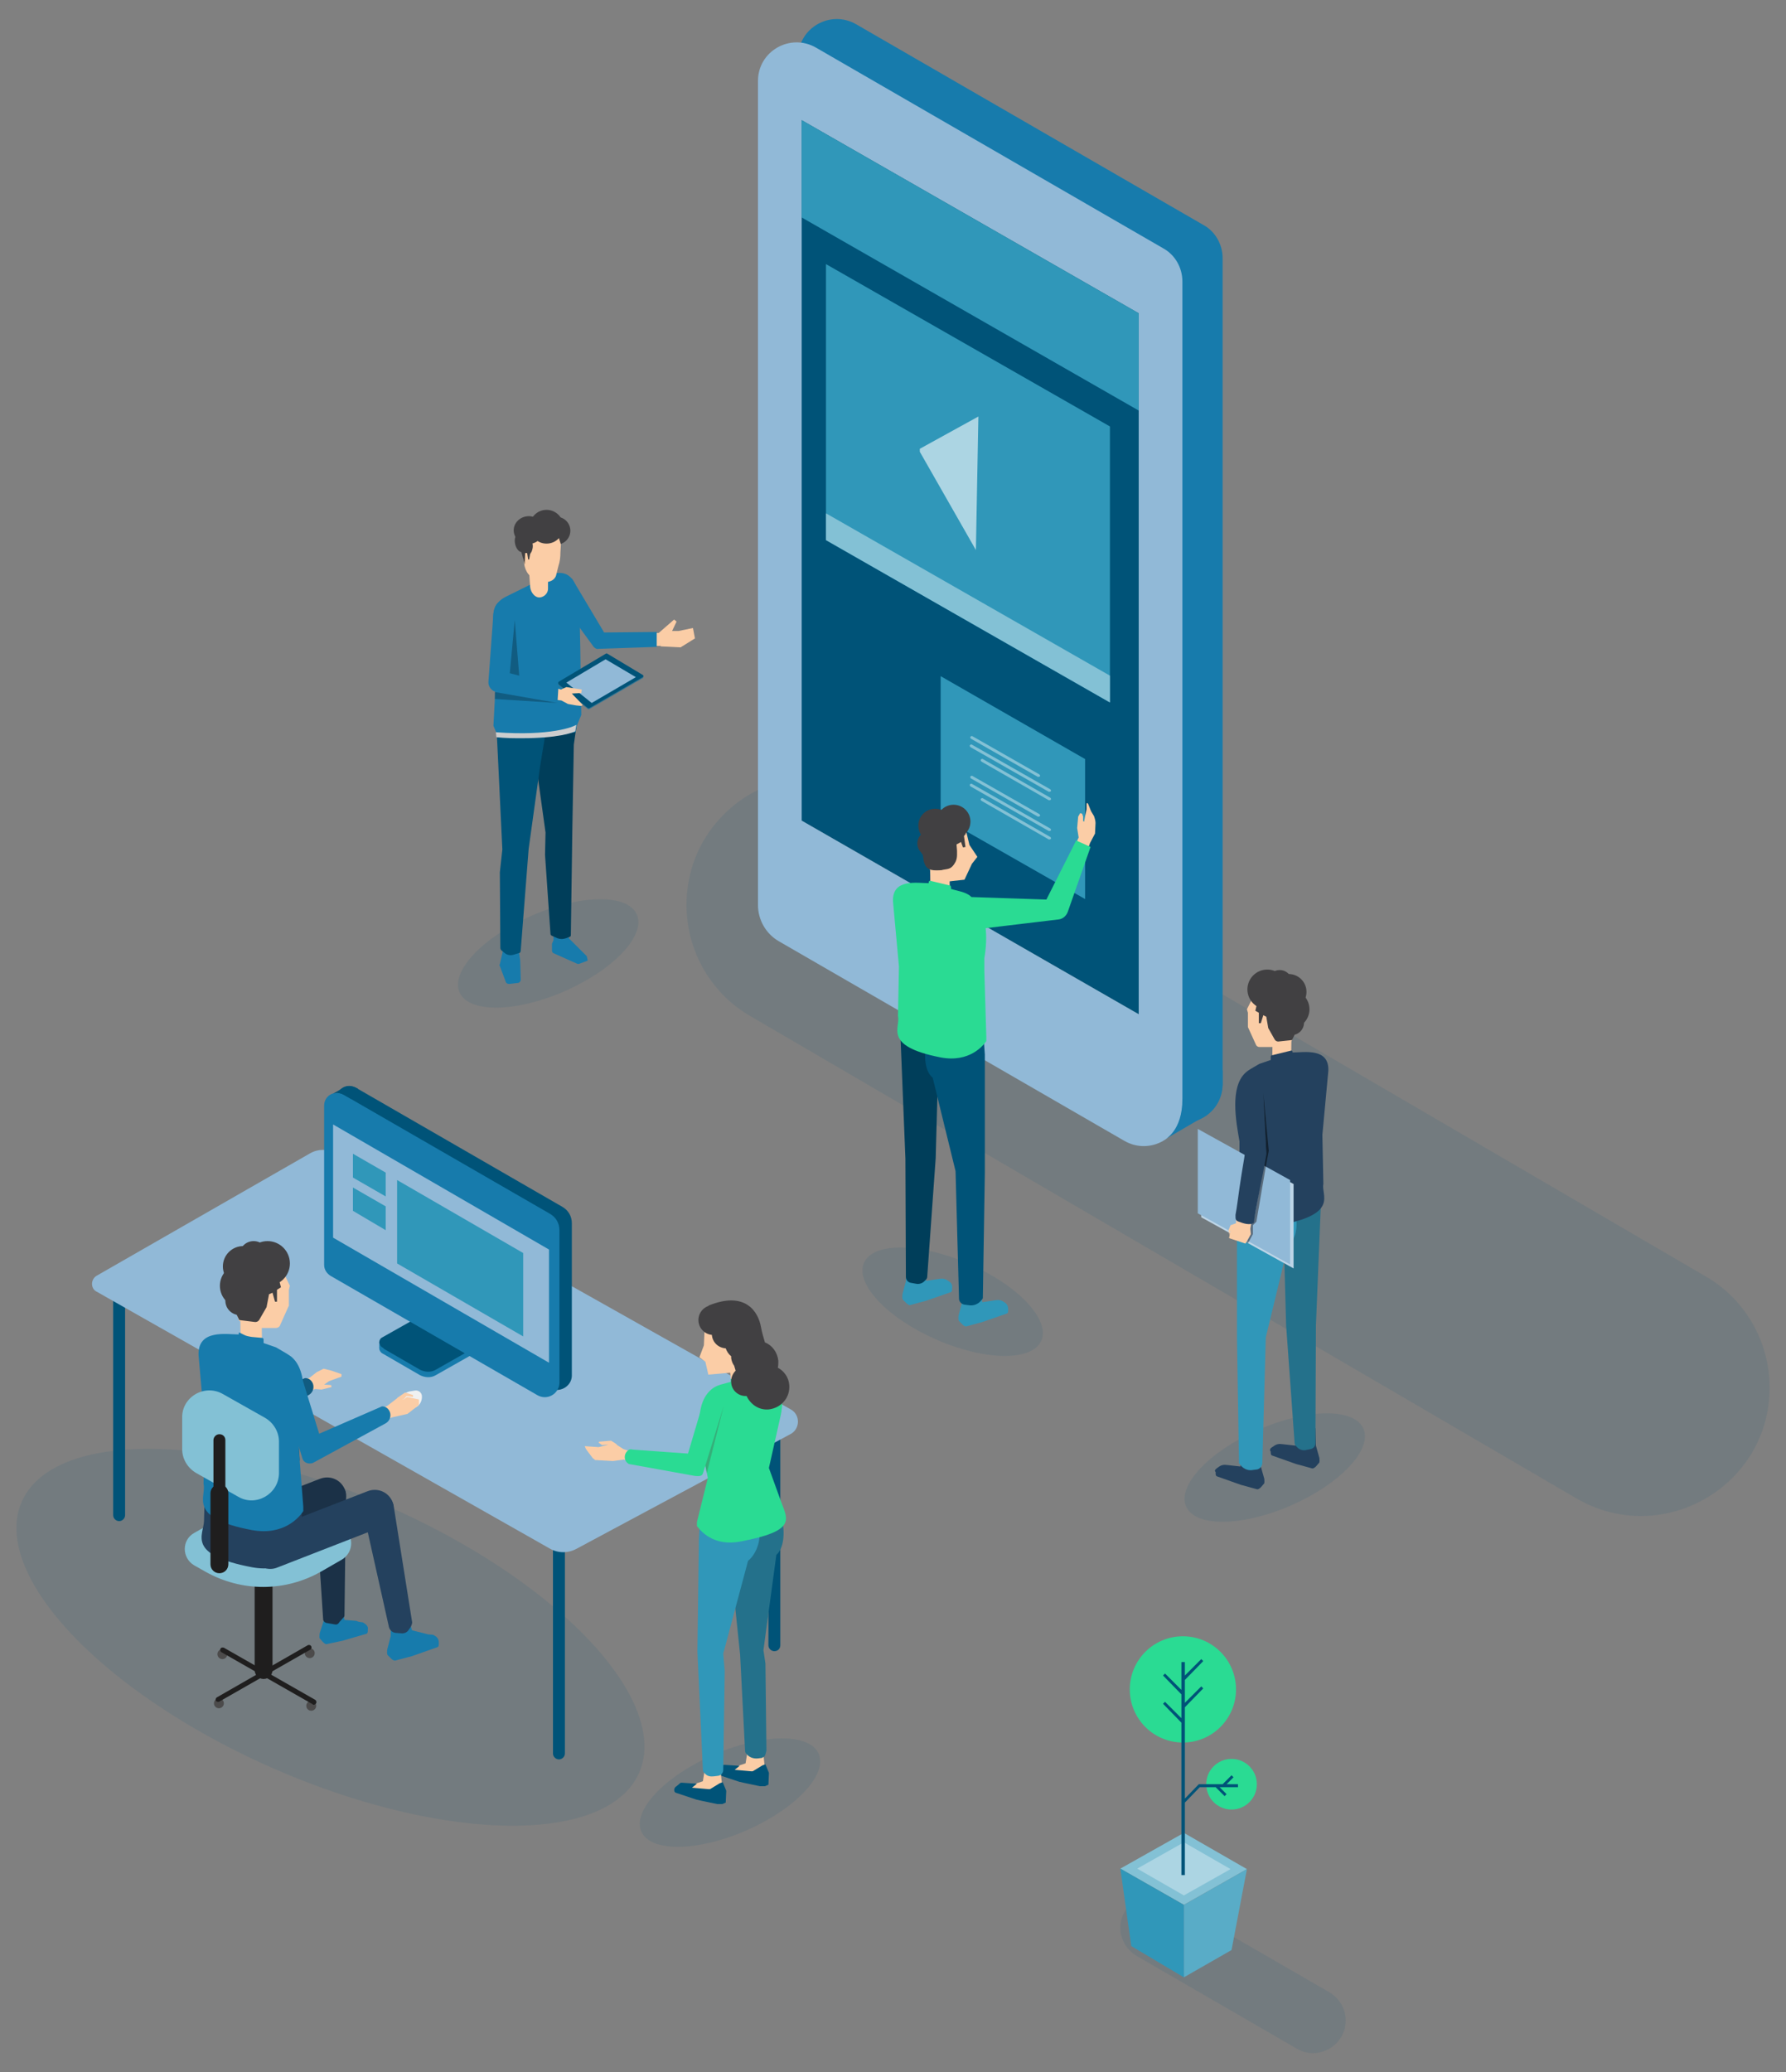 <?xml version="1.0" encoding="UTF-8"?> <!-- Generator: Adobe Illustrator 19.0.0, SVG Export Plug-In . SVG Version: 6.00 Build 0) --> <svg xmlns="http://www.w3.org/2000/svg" xmlns:xlink="http://www.w3.org/1999/xlink" version="1.1" id="h-serv-desarrollo-web" x="0px" y="0px" viewBox="0 0 359.8 417.4" style="enable-background:new 0 0 359.8 417.4;" xml:space="preserve"><rect x="0" y="0" width="359.8" height="417.4" fill="#808080" stroke="none"/> <style type="text/css"> .st0{opacity:0.1;fill:#005378;} .st1{fill:#177BAC;} .st2{fill:#91B9D7;} .st3{fill:#D4D5DD;} .st4{fill:#005378;} .st5{fill:#3097B9;} .st6{fill:#83C1D5;} .st7{fill:#115C81;} .st8{fill:#ACD5E3;} .st9{fill:#FBCDA6;} .st10{fill:#414042;} .st11{fill:#003E5A;} .st12{fill:#CCCDCE;} .st13{fill:#337593;} .st14{fill:#55758E;} .st15{fill:#2ADB93;} .st16{fill:#24415E;} .st17{fill:#24718B;} .st18{fill:#BDD5E7;} .st19{fill:#12212F;} .st20{opacity:0.5;fill:#231F20;} .st21{fill:#4C4B4B;} .st22{fill:#1B3147;} .st23{fill:#1F1E1E;} .st24{fill:#091018;} .st25{fill:#35AF7A;} .st26{fill:#F0F1F1;} .st27{fill:#59ACC7;} </style> <g> <path class="st0" d="M177.1,159.9l166.5,97.2c8,4.6,12.9,13.2,12.9,22.4v0c0,19.9-21.6,32.3-38.8,22.4l-166.5-97.2 c-8-4.6-12.9-13.2-12.9-22.4v0C138.3,162.4,159.9,149.9,177.1,159.9z"></path> <path class="st1" d="M164.7,184.7l69.9,40.4c5.2,3,11.7-0.7,11.7-6.7V52c0-2.8-1.5-5.4-3.9-6.7L172.5,4.9c-5.2-3-11.7,0.7-11.7,6.7 V178C160.8,180.8,162.3,183.3,164.7,184.7z"></path> <path class="st2" d="M156.9,189.6l69.6,40.2c5.2,3,11.7-0.7,11.7-6.7V56.7c0-2.8-1.5-5.4-3.9-6.7L164.4,9.6 c-5.2-3-11.7,0.7-11.7,6.7v166C152.7,185.3,154.3,188.1,156.9,189.6z"></path> <polygon class="st3" points="161.5,165.3 229.4,204.3 229.4,63.1 161.5,24.2 "></polygon> <polygon class="st4" points="161.5,165.3 229.4,204.3 229.4,63.1 161.5,24.2 "></polygon> <polygon class="st5" points="166.4,53.2 223.6,85.9 223.6,141.5 166.4,108.8 "></polygon> <polygon class="st6" points="166.4,108.8 166.4,103.4 223.6,136.1 223.6,141.5 "></polygon> <path class="st1" d="M243.1,224.6l-8.4,4.9c0,0,3.5-1.7,3.5-8.1l8.1-5.8v2.4C246.3,218,246.6,221.6,243.1,224.6z"></path> <polygon class="st5" points="161.5,24.2 229.4,63.1 229.4,82.7 161.5,43.8 "></polygon> <polygon class="st5" points="189.5,136.2 218.6,152.9 218.6,181.1 189.5,164.5 "></polygon> <polygon class="st7" points="56.4,278.9 60.4,294.4 60.2,291.4 "></polygon> <polygon class="st8" points="196.6,110.8 197.1,83.9 185.3,90.4 185.3,90.7 185.3,91 "></polygon> <g> <path class="st6" d="M209.2,156.5c0.1,0,0.2-0.1,0.3-0.1c0.1-0.1,0-0.3-0.1-0.4l-13.5-7.7c-0.1-0.1-0.3,0-0.4,0.1 c-0.1,0.1,0,0.3,0.1,0.4l13.5,7.7C209.1,156.5,209.1,156.5,209.2,156.5z"></path> <path class="st6" d="M211.4,159.5c0.1,0,0.2-0.1,0.3-0.1c0.1-0.1,0-0.3-0.1-0.4l-15.8-9c-0.1-0.1-0.3,0-0.4,0.1 c-0.1,0.1,0,0.3,0.1,0.4l15.8,9C211.3,159.5,211.4,159.5,211.4,159.5z"></path> <path class="st6" d="M211.4,161.2c0.1,0,0.2-0.1,0.3-0.1c0.1-0.1,0-0.3-0.1-0.4l-13.6-7.8c-0.1-0.1-0.3,0-0.4,0.1 c-0.1,0.1,0,0.3,0.1,0.4l13.6,7.8C211.3,161.2,211.4,161.2,211.4,161.2z"></path> </g> <g> <path class="st6" d="M209.2,164.5c0.1,0,0.2-0.1,0.3-0.1c0.1-0.1,0-0.3-0.1-0.4l-13.5-7.7c-0.1-0.1-0.3,0-0.4,0.1 c-0.1,0.1,0,0.3,0.1,0.4l13.5,7.7C209.1,164.5,209.1,164.5,209.2,164.5z"></path> <path class="st6" d="M211.4,167.4c0.1,0,0.2-0.1,0.3-0.1c0.1-0.1,0-0.3-0.1-0.4l-15.8-9c-0.1-0.1-0.3,0-0.4,0.1 c-0.1,0.1,0,0.3,0.1,0.4l15.8,9C211.3,167.4,211.4,167.4,211.4,167.4z"></path> <path class="st6" d="M211.4,169.1c0.1,0,0.2-0.1,0.3-0.1c0.1-0.1,0-0.3-0.1-0.4l-13.6-7.8c-0.1-0.1-0.3,0-0.4,0.1 c-0.1,0.1,0,0.3,0.1,0.4l13.6,7.8C211.3,169.1,211.4,169.1,211.4,169.1z"></path> </g> <ellipse transform="matrix(-0.916 0.402 -0.402 -0.916 610.999 463.203)" class="st0" cx="256.9" cy="295.7" rx="19.5" ry="8.3"></ellipse> <ellipse transform="matrix(0.916 0.402 -0.402 0.916 121.504 -55.014)" class="st0" cx="191.9" cy="262.1" rx="19.5" ry="8.3"></ellipse> <ellipse transform="matrix(-0.916 0.402 -0.402 -0.916 427.098 632.775)" class="st0" cx="147.2" cy="361.2" rx="19.5" ry="8.3"></ellipse> <ellipse transform="matrix(-0.916 0.402 -0.402 -0.916 288.877 323.595)" class="st0" cx="110.5" cy="192.1" rx="19.5" ry="8.3"></ellipse> <ellipse transform="matrix(0.916 0.402 -0.402 0.916 138.101 1.023)" class="st0" cx="66.6" cy="329.7" rx="67.9" ry="28.8"></ellipse> <g> <path class="st1" d="M114.5,186.5l0.1,2.5l3.6,3.6l0.2,0.9l-1.6,0.6c-0.2,0.1-0.4,0.1-0.6,0l-4.7-2.1c-0.2-0.1-0.3-0.3-0.3-0.5 l0-1.4l0.3-0.7l0-2.7L114.5,186.5z"></path> <path class="st1" d="M104.8,193.5l0.1,3.8c0,0.4-0.3,0.7-0.6,0.7l-1.7,0.2c-0.3,0-0.6-0.1-0.7-0.4l-1.2-3.2 c-0.1-0.1-0.1-0.3,0-0.4l0.6-2.6l0.1-1.6l2.9,0.3l0.3,1.8L104.8,193.5z"></path> <rect x="130" y="127.5" class="st9" width="3.1" height="2.6"></rect> <polygon class="st9" points="133.1,130.2 137.1,130.4 140,128.6 139.6,126.5 136.7,127.1 135.4,127.1 136.3,125.2 135.8,124.8 132.7,127.5 "></polygon> <path class="st1" d="M120.6,130.7l11.7-0.4v-3l-10.6,0.1l-6.5-10.9l-2.6,4.2l7,9.6C119.9,130.6,120.2,130.8,120.6,130.7z"></path> <circle class="st10" cx="112.1" cy="106.9" r="2.8"></circle> <path class="st11" d="M109.9,167.7l-2.7-19.5l8.9-1.7l-0.5,3.5l-0.3,17.1l-0.3,21.3c0,0.1-0.1,0.3-0.2,0.3l-0.8,0.3 c-0.6,0.2-1.3,0.2-1.9-0.1l-0.9-0.4c-0.2-0.1-0.3-0.2-0.3-0.4l-1.1-15.9L109.9,167.7z"></path> <path class="st4" d="M101.2,171.1l-1.1-23l9.7,0.2l-1,6.1l-2.3,16.6l-1.6,20.5c0,0.3-0.2,0.5-0.4,0.5l-1,0.3 c-0.6,0.2-1.3,0.1-1.8-0.3l-0.6-0.5c-0.2-0.1-0.3-0.4-0.3-0.6l-0.1-15.2L101.2,171.1z"></path> <path class="st1" d="M100,135.1l-0.6-10.2c-0.2-2.4,0.7-3.7,2.3-4.6l9.3-4.6c4.1-1.3,5.2,1.9,5.7,5.2l0.2,9.6l0.2,13.5l-0.9,2.2 l-0.3,1.3l-0.8,0.1c-3,0.8-5.1,0.8-7.9,0.8l-7.2-0.8l-0.6-1.4L100,135.1z"></path> <path class="st12" d="M100,148.5l-0.1-1c11.1,0.8,15.6-1.1,16.2-1.5l-0.2,1.3c-0.6,0.3-3.4,1.4-10.8,1.4 C103.6,148.7,101.9,148.7,100,148.5z"></path> <path class="st9" d="M110.4,115.3v3.3c0,0.8-0.6,1.5-1.4,1.7l0,0c-1.1,0.3-2.1-0.9-2.2-2.1l-0.3-4.4h4L110.4,115.3z"></path> <path class="st9" d="M105.7,114.1l-0.9-5.1l7.3-2.2l0.9,2.9l-0.1,1.6c0,0.9-0.1,1.8-0.4,2.7l-0.5,2c-0.2,0.5-0.6,0.9-1.2,1.1 l-0.7,0.2c-0.6,0.2-1.3,0.1-1.8-0.3l-1.5-1C106.3,115.6,105.9,114.9,105.7,114.1z"></path> <circle class="st10" cx="110.1" cy="106.1" r="3.4"></circle> <ellipse transform="matrix(-0.992 0.124 -0.124 -0.992 225.375 199.518)" class="st10" cx="106.5" cy="106.8" rx="3" ry="2.8"></ellipse> <path class="st10" d="M107.2,109.1l0.1,0.5c0.1,0.5,0,1-0.2,1.5l-0.3,0.5l-0.2,1.1h-0.2l-0.2-1.3h-0.4l-0.1,2.3l-1.1-4.1 L107.2,109.1z"></path> <ellipse transform="matrix(-0.978 0.209 -0.209 -0.978 230.285 194.311)" class="st10" cx="104.9" cy="109.3" rx="1.1" ry="1.9"></ellipse> <path class="st13" d="M129.4,136.1l-7-4.2c-0.1-0.1-0.3-0.1-0.4,0l-9.4,5.6c-0.2,0.1-0.2,0.5,0,0.6l5.8,4.7c0.1,0.1,0.3,0.1,0.4,0 l10.5-6.1C129.7,136.6,129.7,136.2,129.4,136.1z"></path> <path class="st4" d="M129.4,135.9l-7-4.2c-0.1-0.1-0.3-0.1-0.4,0l-9.4,5.6c-0.2,0.1-0.2,0.5,0,0.6l5.8,4.7c0.1,0.1,0.3,0.1,0.4,0 l10.5-6.1C129.7,136.4,129.7,136,129.4,135.9z"></path> <polygon class="st2" points="128.1,136.4 122,132.8 114.1,137.5 119.2,141.6 "></polygon> <polygon class="st9" points="113,138.9 114.1,138.4 117.2,138.9 117.1,139.6 115.2,139.7 117.4,142 117.1,142.2 116.1,142.1 114.4,141.8 113.1,141.1 109.8,140.7 110.6,138.2 "></polygon> <path class="st1" d="M112.3,141.6l0.2-3.2l-9.8-2.9l1.1-10.8c0-0.3,0-0.9,0-1.5c0-0.9-0.6-1.7-1.4-2.1l0,0 c-0.4-0.2-0.8-0.2-1.2-0.1c-1.1,0.3-1.6,1.1-1.8,2.6l-1,13.7c-0.1,1,0.7,2,1.7,2.1L112.3,141.6z"></path> <polygon class="st7" points="103.7,124.9 104.6,136.1 102.7,135.6 "></polygon> <polygon class="st7" points="112.3,141.6 99.7,140.8 99.7,139.4 "></polygon> </g> <g> <path class="st5" d="M202.6,262.5l-0.3-0.2c-0.5-0.4-1.1-0.5-1.7-0.4l-2.7,0.4l-0.8-4.2l-3.2,0.7l-0.1,3.6l-0.7,2.6 c0,0.2-0.1,0.9,0.1,1.1l0.7,0.7c0.2,0.2,0.5,0.4,0.7,0.4l3.3-0.9l4.9-1.7c0.3-0.1,0.3-0.4,0.3-0.7l0-0.2 C203.1,263.1,202.9,262.8,202.6,262.5z"></path> <path class="st5" d="M191.3,258.2l-0.3-0.2c-0.5-0.4-1.1-0.5-1.7-0.4l-2.7,0.4l-0.8-4.2l-3.2,0.7l-0.1,3.6l-0.7,2.6 c0,0.2-0.1,0.9,0.1,1.1l0.7,0.7c0.2,0.2,0.5,0.4,0.7,0.4l3.3-0.9l4.9-1.7c0.3-0.1,0.3-0.4,0.3-0.7v-0.1 C191.9,258.9,191.7,258.5,191.3,258.2z"></path> <rect x="187.4" y="175.4" transform="matrix(-1 1.226091e-02 -1.226091e-02 -1 380.916 354.782)" class="st9" width="3.9" height="6.3"></rect> <line class="st14" x1="198.7" y1="210.7" x2="198.4" y2="235.2"></line> <path class="st11" d="M182.4,233.4l-1.1-27.3l8.6,2.3l-0.9,9.1l-0.1,1.2l-0.4,14.6l-1.7,23.8c0,0.3-0.1,0.5-0.3,0.7l-0.3,0.3 c-0.4,0.4-1,0.6-1.6,0.5l-1.1-0.2c-0.6-0.1-1-0.6-1-1.2L182.4,233.4z"></path> <g> <polygon class="st9" points="187.9,177.9 194.3,177.2 195.8,174 196.9,172.6 195.3,170.2 194.1,165.2 185.5,166.3 "></polygon> <circle class="st10" cx="192.1" cy="165.5" r="3.4"></circle> <circle class="st10" cx="188.4" cy="166.3" r="3.4"></circle> <circle class="st10" cx="187.3" cy="169.9" r="2.5"></circle> <path class="st10" d="M194.2,168.4l0.3,2.2l-0.5,0.1l-0.4-1.1l-0.9,0.5l0.1,1.3l0,0.8c0,0.5-0.1,1-0.3,1.4 c-0.8,1.5-1.4,1.4-2.5,1.6l0,0c-0.9,0.2-1.1-0.2-1.1-1.1l-0.8-2.9l2-3.1l2.2-1l2.3,0.8L194.2,168.4z"></path> <path class="st10" d="M186.7,168.6l3,2.2l0.3,3c0.3,0.9,0.3,1.4-0.6,1.5c-2,0.1-2.8-0.1-3.3-1.8l-0.2-1.3l-0.3-0.4l-0.2-3.2 L186.7,168.6z"></path> </g> <path class="st4" d="M186.7,209.8l1-2.6l10.3-0.4l0.4,5.6v23.8l-0.4,25.2c0,0.2-0.1,0.3-0.2,0.4l-0.1,0.1c-0.6,0.8-1.6,1.2-2.6,1 l-0.8-0.1c-0.6-0.1-1.1-0.6-1.1-1.2l-0.7-25.7l-4.6-18.8C186.4,215.9,186,212.9,186.7,209.8z"></path> <polygon class="st15" points="187.1,178.8 191.6,179.7 191.6,178.7 191.5,178.4 187.3,177.4 187.1,177.6 "></polygon> <path class="st15" d="M189.5,213c-11.8-2.3-8-6.1-8.6-8.3l0.2-10l-1.2-13.1c-0.2-4.7,4.9-3.7,7.2-3.7l6.5,1.7c0.7,0.2,1.5,0.5,2,1 c3.4,2.9,3.4,8.4,2.7,12.4l0,2.6l0.4,13.3c0,0.3,0,0.6,0,0.8C198.1,210.6,195.3,214.1,189.5,213z"></path> <path class="st9" d="M217.3,168.7l-0.3-1.9l0.2-2.3l0.4-0.7l0.4,0.1l0.2,0.6l0,0.9l0.2,0.1l0.2-1.1l0.3-1.4c0-0.3,0-0.8,0-1.1 c0-0.2,0.3-0.1,0.3,0l0.6,1.5l0.6,1c0.2,0.6,0.3,1,0.3,1.4l-0.1,2.1l-1,1.9l-0.8,2.2l-2.6-0.9L217.3,168.7z"></path> <path class="st15" d="M215.1,183.7l4.6-13.1l-2.9-1.3l-6,11.9l-14.9-0.5c-2,0.1-3.5,1.8-3.1,3.8l0,0c0.3,1.8,2,3,3.8,2.7l16.7-2 C214.1,185.1,214.8,184.5,215.1,183.7z"></path> </g> <g> <path class="st9" d="M252.5,200.7l-1.3,2.6l0.2,0.7l0,2.7c0,0.1,0,0.3,0.1,0.4l1.5,3.3c0.1,0.3,0.4,0.5,0.7,0.5h2.7l3.8-1.2 l2.2-5.8c0.6-1.6,0-3.4-1.4-4.4l-1.1-0.8c-1.1-0.8-2.7-0.9-3.9-0.1L252.5,200.7z"></path> <path class="st16" d="M245.2,295.7l0.3-0.2c0.5-0.4,1.1-0.5,1.7-0.4l2.7,0.3l0.8-4.2l3.2,0.7l0.1,3.5l0.7,2.5c0,0.2,0.1,0.9-0.1,1 l-0.6,0.7c-0.2,0.2-0.5,0.4-0.7,0.4l-3.3-0.9l-4.8-1.7c-0.3-0.1-0.3-0.4-0.3-0.7l0-0.2C244.6,296.3,244.8,296,245.2,295.7z"></path> <path class="st16" d="M256.3,291.5l0.3-0.2c0.5-0.4,1.1-0.5,1.7-0.4l2.7,0.3l0.8-4.2l3.2,0.7l0.1,3.5l0.7,2.5c0,0.2,0.1,0.9-0.1,1 l-0.6,0.7c-0.2,0.2-0.5,0.4-0.7,0.4l-3.3-0.9l-4.8-1.7c-0.3-0.1-0.3-0.4-0.3-0.7v-0.1C255.7,292.1,255.9,291.7,256.3,291.5z"></path> <rect x="256.3" y="209.6" transform="matrix(1 1.224547e-02 -1.224547e-02 1 2.624 -3.146)" class="st9" width="3.8" height="6.2"></rect> <line class="st14" x1="249" y1="244.5" x2="249.3" y2="268.7"></line> <path class="st17" d="M265.1,267l1.1-27l-8.5,2.3l0.9,9l0.1,1.2l0.4,14.5l1.7,23.6c0,0.3,0.1,0.5,0.3,0.7l0.3,0.3 c0.4,0.4,1,0.6,1.6,0.5l1-0.2c0.6-0.1,1-0.6,1-1.2L265.1,267z"></path> <g> <circle class="st10" cx="255.3" cy="199.3" r="4"></circle> <circle class="st10" cx="259.6" cy="199.8" r="3.6"></circle> <circle class="st10" cx="260.2" cy="206" r="2.5"></circle> <circle class="st10" cx="257.8" cy="197.9" r="2.5"></circle> <circle class="st10" cx="259.9" cy="203.3" r="3.9"></circle> </g> <path class="st5" d="M260.8,243.6l-1-2.6l-10.2-0.4l-0.4,5.6v23.5l0.4,24.9c0,0.2,0.1,0.3,0.2,0.4l0.1,0.1c0.6,0.8,1.6,1.2,2.5,1 l0.8-0.1c0.6-0.1,1-0.6,1.1-1.2l0.7-25.4l4.5-18.6C261.2,249.6,261.6,246.7,260.8,243.6z"></path> <polygon class="st16" points="260.4,212.9 256,213.9 256,212.8 256.1,212.6 260.2,211.6 260.4,211.8 "></polygon> <path class="st16" d="M258.1,246.7c11.7-2.2,8-6,8.5-8.2l-0.2-9.9l1.2-12.9c0.2-4.7-4.9-3.7-7.2-3.7l-6.4,2.2 c-0.1,0-0.2,0.1-0.3,0.1c-1.9,1.1-2.1,1.2-2.7,1.7c-3.3,2.9-2,9.9-1.3,13.9l0,2.5l-0.8,10.2c0,0.3,0,0.6,0,0.8 C249.6,244.4,252.4,247.8,258.1,246.7z"></path> <polygon class="st18" points="260.6,255.5 242,245.2 242,228.2 260.6,238.5 "></polygon> <polygon class="st2" points="259.9,254.7 241.3,244.4 241.3,227.4 259.9,237.7 "></polygon> <polygon class="st9" points="249.1,244.8 249,246.4 247.9,246.8 247.5,247.8 247.7,248.8 247.8,248 247.9,247.9 247.6,249.4 250.9,250.5 252,248.6 251.9,247.5 252.2,245.4 "></polygon> <path class="st10" d="M252.9,203.6l0.7,0.4v2.1h0.4l0.5-1.6l0.6,0.3l0.4,2.3l1.3,2.3c0.1,0.2,0.4,0.4,0.7,0.4l2.8-0.3l1.6-3.4 l-2.2-3.7l-6.2-1.4L252.9,203.6z"></path> <polygon class="st19" points="255.6,231.8 254.5,220.2 255.1,232.3 254.6,234.7 255,235 "></polygon> <polygon class="st20" points="251.1,250.2 251.4,250.4 251.6,250.1 251.3,249.9 "></polygon> <polygon class="st20" points="252.4,246.8 253.1,246.1 255,235 254.6,234.7 252.5,246.2 252.1,246.4 251.9,247.5 252,248.6 251.3,249.9 251.6,250.1 252.4,248.6 "></polygon> <path class="st16" d="M255.1,232.6l0-0.2l-0.7-13.1c0-1.6-1.5-2.7-3-2.2c-1.1,0.3-1.8,1.3-1.7,2.4l1.1,12.8 c-0.1,0.9-0.6,3.5-1.1,7c-0.3,2-0.5,3.9-0.8,5.4c0,0.1,0,0.2,0,0.3c0,0.5,0,0.9,0.7,1.1c0.8,0.3,2.2,0.8,3,0.2 C252.9,243.3,254.3,237.5,255.1,232.6z"></path> </g> <g> <circle class="st21" cx="44.1" cy="343.1" r="1"></circle> <circle class="st21" cx="44.8" cy="333.2" r="1"></circle> <circle class="st21" cx="62.7" cy="343.6" r="1"></circle> <circle class="st21" cx="62.4" cy="333" r="1"></circle> <path class="st1" d="M73.7,327.2l-0.3-0.2c-0.4-0.4-0.8-0.1-1.6-0.5l-2.4-0.2l-0.8-3.8l-3.2,0.5l-0.2,3.5l-0.8,2.5 c0,0.2-0.1,0.9,0,1l0.6,0.7c0.2,0.2,0.4,0.4,0.7,0.5l3.3-0.7l4.8-1.4c0.3-0.1,0.3-0.4,0.3-0.7l0-0.2 C74.2,327.8,74,327.5,73.7,327.2z"></path> <path class="st22" d="M69.7,300.8c-0.3-1.7-1.9-2.9-3.7-2.6c-1.6,0.3-2.7,1.9-2.5,3.5l1.6,24.5c0,0.3,0.3,0.6,0.6,0.7l1.7,0.3 c0.4,0.1,0.7,0,1-0.5l0.9-1c0.1-0.1,0.1-0.3,0.1-0.5L69.7,300.8z"></path> <path class="st1" d="M87.9,329.7l-0.3-0.2c-0.5-0.4-0.9-0.1-1.8-0.4l-2.8-0.7l-0.9-3.3l-3.3,0.8l-0.1,3.7l-0.7,2.7 c0,0.2-0.1,0.9,0.1,1.1l0.7,0.7c0.2,0.2,0.5,0.4,0.8,0.4l3.4-0.9l5.1-1.8c0.3-0.1,0.3-0.4,0.3-0.8l0-0.2 C88.4,330.3,88.2,330,87.9,329.7z"></path> <path class="st16" d="M79.3,303.3c-0.3-1.7-1.9-2.9-3.7-2.6c-1.6,0.3-2.7,1.9-2.5,3.5l5.2,23.3c0.1,0.7,0.6,1.3,1.3,1.4l1.2,0.1 c0.6,0.1,1.3-0.2,1.6-0.8l0.3-0.4c0.2-0.4,0.4-0.8,0.3-1.2L79.3,303.3z"></path> <path class="st4" d="M156,332.6c-0.6,0-1.2-0.5-1.2-1.2v-44.4c0-0.7,0.5-1.2,1.2-1.2s1.2,0.5,1.2,1.2v44.4 C157.2,332.1,156.7,332.6,156,332.6z"></path> <path class="st4" d="M24,306.4c-0.6,0-1.2-0.5-1.2-1.2v-44.4c0-0.6,0.5-1.2,1.2-1.2c0.6,0,1.2,0.5,1.2,1.2v44.4 C25.2,305.8,24.7,306.4,24,306.4z"></path> <path class="st4" d="M112.6,354.4c-0.6,0-1.2-0.5-1.2-1.2v-44.4c0-0.6,0.5-1.2,1.2-1.2s1.2,0.5,1.2,1.2v44.4 C113.8,353.9,113.2,354.4,112.6,354.4z"></path> <path class="st23" d="M53.1,307.6c-1,0-1.8,0.8-1.8,1.8v27c0,1,0.8,1.8,1.8,1.8c1,0,1.8-0.8,1.8-1.8v-27 C54.9,308.4,54.1,307.6,53.1,307.6z"></path> <path class="st2" d="M19.6,256.9l42.9-24.6c1.6-0.9,3.5-0.9,5.1,0l91.7,51.6c2,1.1,1.9,4-0.1,5l-43.1,23.1 c-1.7,0.9-3.7,0.9-5.4-0.1l-91.2-51.7C18.2,259.6,18.2,257.6,19.6,256.9z"></path> <path class="st6" d="M52.1,301.4l-13,7.4c-2.5,1.4-2.5,5,0,6.5l2.3,1.3c7.3,4.1,16.1,4.1,23.4-0.1l4-2.3c2.6-1.5,2.6-5.2,0-6.7 l-11.2-6.3C55.9,300.4,53.8,300.4,52.1,301.4z"></path> <g> <path class="st9" d="M61.9,280.3c0.1,0,1.6-0.5,1.6-0.5l1.3,0.1l2-0.5l-0.1-0.4l-1.4-0.1l1-0.7l2.5-0.9l0-0.5l-2-0.7l-1.6-0.4 l-1.4,0.7l-1.4,1.1l-1.7,0.7L61.9,280.3z"></path> <path class="st7" d="M45.4,288l-4.7-15.3c-0.4-1.2,0.3-2.6,1.6-2.9l0,0c1.2-0.4,2.6,0.3,2.9,1.6l3.6,11.7l12.4-5.4 c0.3-0.2,0.7-0.1,1.1,0.1l0,0c1.2,0.8,1.1,2.5-0.1,3.2l-14.7,8C46.6,289.3,45.6,288.9,45.4,288z"></path> </g> <path class="st22" d="M69.4,299.9c0.9,2-0.1,4.4-2.2,5.2l-20.8,8.1c-2,0.9-4.3-0.1-5.1-2l0,0c-0.9-2,0.1-4.3,2-5.1l21.1-8.2 C66.4,297.1,68.6,298,69.4,299.9L69.4,299.9z"></path> <path class="st16" d="M50.8,307.3c-6.7-1.3-8.9-3-9.6-4.8l-0.1,3.9c-0.1,2.8-3.6,6.8,9.7,9.3c6.5,1.2,9.6-2.6,10.4-3.7 c0-0.3,0-0.6,0-0.9l-0.5-6.9C59.3,305.8,56.3,308.4,50.8,307.3z"></path> <path class="st9" d="M57,256.1l1.4,2.9l-0.2,0.8l0,3c0,0.2,0,0.3-0.1,0.4l-1.7,3.8c-0.1,0.3-0.5,0.5-0.8,0.5h-3.1l-4.3-1.4 l-2.5-6.6c-0.6-1.8,0-3.9,1.6-5l1.3-0.9c1.3-0.9,3-1,4.4-0.1L57,256.1z"></path> <rect x="48.4" y="266.1" transform="matrix(-1 1.224116e-02 -1.224116e-02 -1 104.467 538.702)" class="st9" width="4.3" height="7.1"></rect> <g> <circle class="st10" cx="53.9" cy="254.5" r="4.5"></circle> <circle class="st10" cx="49" cy="255.1" r="4.1"></circle> <circle class="st10" cx="48.3" cy="262" r="2.9"></circle> <circle class="st10" cx="51.1" cy="252.9" r="2.9"></circle> <circle class="st10" cx="48.7" cy="259" r="4.4"></circle> </g> <path class="st1" d="M48.1,269.9l5,1.1v-1.3l-0.2-0.2l-2.2-0.2c-0.6-0.1-1.2-0.2-1.7-0.5l-0.8-0.4l-0.1,0.1L48.1,269.9z"></path> <path class="st10" d="M56.6,259.3l-0.8,0.5v2.4h-0.4l-0.5-1.8l-0.7,0.3l-0.5,2.6l-1.5,2.6c-0.2,0.3-0.5,0.4-0.8,0.4l-3.2-0.4 l-1.9-3.9l2.5-4.2l7-1.6L56.6,259.3z"></path> <path class="st16" d="M79,302.4c0.9,2-0.1,4.4-2.2,5.2L56,315.7c-2,0.9-4.3-0.1-5.1-2l0,0c-0.9-2,0.1-4.3,2-5.1l21.1-8.2 C76,299.6,78.2,300.5,79,302.4L79,302.4z"></path> <path class="st1" d="M50.7,308.2c-13.2-2.5-9-6.8-9.7-9.3l0.3-11.2L40,273c-0.2-5.3,5.6-4.2,8.1-4.2l7.2,2.5 c0.1,0,0.2,0.1,0.3,0.1c2.1,1.2,2.4,1.4,3.1,1.9c3.8,3.2,2.3,11.2,1.5,15.8l0,2.9l0.9,11.5c0,0.3,0,0.6,0,0.9 C60.3,305.6,57.2,309.4,50.7,308.2z"></path> <polygon class="st9" points="127.1,292.4 125.6,291.9 124.2,291 124.3,291 123.9,290.7 123.9,290.7 123.9,290.7 123.1,290.2 120.7,290.4 120.6,290.6 121.3,291.1 122.2,291 122.5,291 121.8,291.2 120.6,291.5 117.8,291.3 118,291.8 118.2,292.1 119.4,293.7 119.9,294.1 123.5,294.3 125.7,294 128.2,294.6 129.2,292.7 "></polygon> <path class="st9" d="M154.2,357.3h-3.8L147,357l1.3-1c0.3-0.2,0.6-0.4,1-0.5l0.9-0.3l0.6-3.7h2.8L154.2,357.3z"></path> <path class="st4" d="M144.7,357.5l4.2,1.4c1.2,0.3,2.9,0.6,4.2,0.9h1l0.7-0.3l0.1-2.2c0-0.1,0-0.1,0-0.2l-0.7-1.7l-0.6,0.2 l-1.8,1.1c-0.1,0.1-0.3,0.1-0.4,0.1l-3.4-0.3l1-0.8l-3-0.2c-0.2,0-0.3,0-0.4,0.1l-0.7,0.6C144.2,356.5,144.3,357.4,144.7,357.5z"></path> <g> <polygon class="st9" points="150.5,276.2 142.7,276.9 142.1,274.3 140.9,273.4 141.8,271 142,266.5 149.6,265.8 "></polygon> <rect x="147.2" y="274.3" transform="matrix(0.996 -8.675103e-02 8.675103e-02 0.996 -23.477 13.958)" class="st9" width="3.4" height="5.5"></rect> </g> <path class="st9" d="M145.6,360.9h-3.8l-3.4-0.3l1.3-1c0.3-0.2,0.6-0.4,1-0.5l0.9-0.3l0.6-3.7h2.8L145.6,360.9z"></path> <path class="st4" d="M136.1,361.1l4.2,1.4c1.2,0.3,2.9,0.6,4.2,0.9h1l0.7-0.3l0.1-2.2c0-0.1,0-0.1,0-0.2l-0.7-1.7l-0.6,0.2 l-1.8,1.1c-0.1,0.1-0.3,0.1-0.4,0.1l-3.4-0.3l1-0.8l-3-0.2c-0.2,0-0.3,0-0.4,0.1l-0.7,0.6C135.7,360.1,135.7,360.9,136.1,361.1z"></path> <path class="st17" d="M157.5,305.8l-0.9-2.5l-9.8-0.4l-0.3,5.3l2.6,25.1l1,19.4c0,0.2,0.1,0.3,0.1,0.4l0.1,0.1 c0.6,0.8,1.5,1.1,2.4,1l0.8-0.1c0.4-0.3,0.6,0,0.9-1.5l-0.2-17.5l-0.4-2.7l2.6-19.2C157.9,311.9,158.2,308.8,157.5,305.8z"></path> <line class="st14" x1="140.4" y1="308.4" x2="140.7" y2="331.6"></line> <path class="st5" d="M152.8,307.4l-0.9-2.3l-10.8-0.4l-0.3,5.3l-0.3,22.7l1.1,23.8c0,0.2,0.1,0.3,0.1,0.4l0.1,0.1 c0.6,0.8,1.2,0.9,2.1,0.8l0.8-0.1c0.6-0.1,1-0.6,1-1.2l0.3-19.9l-0.3-3.5l5-18.7C152.1,313.3,153.6,310.4,152.8,307.4z"></path> <polygon class="st15" points="151.4,278.2 147.2,279.1 147.2,277.8 151.4,276.9 "></polygon> <path class="st15" d="M149.2,310.5c11.2-2.1,9.5-4.4,8.2-7.9l-2.5-6.9l2.4-10.7c0.3-1.3,0.6-5.1-0.1-6.1c-1.6-2.1-4-1.7-5.8-1.7 l-6.2,1.7c-0.7,0.2-1.3,0.5-1.8,0.9c-3.3,2.7-2.6,8.1-2,12l1.2,5.9l-2.2,8.9c0,0.3,0,0.5,0,0.8 C141.1,308.3,143.7,311.6,149.2,310.5z"></path> <path class="st15" d="M141.7,296.5l4.1-13.3c0.3-1.1-0.3-2.2-1.4-2.6l0,0c-1.1-0.3-2.2,0.3-2.6,1.4l-3.2,10.8l-11.1-0.8 c-0.3-0.1-0.7-0.1-0.9,0.1l0,0c-1,0.7-1,2.2,0.1,2.8l13.3,2.4C141.2,297.4,141.5,297.3,141.7,296.5z"></path> <g> <circle class="st10" cx="143.7" cy="265.9" r="3"></circle> <g> <circle class="st24" cx="149.8" cy="268.4" r="2.9"></circle> <path class="st10" d="M142,266.5c-0.1-1.2,0.5-2.2,1.5-2.8l-0.8-0.7c7.6-3.1,10.1,1.4,10.6,4.3c0.2,1.1,0.5,2.1,0.8,3.1 c1.5,0.6,2.5,2,2.7,3.7c0,0.5,0,0.9-0.1,1.4c1.3,0.7,2.2,2,2.3,3.5c0.2,2.5-1.6,4.6-4.1,4.9c-2,0.2-3.7-1-4.5-2.7 c-1.6,0.1-3-1.1-3.1-2.7c-0.1-0.9,0.3-1.8,0.9-2.4c-0.1-0.3-0.2-0.7-0.3-1c-0.3-0.4-0.5-0.9-0.6-1.5c0-0.1,0-0.3,0-0.4 c-0.5-0.4-0.9-1-1.1-1.6c-1.5-0.1-2.7-1.2-2.8-2.8c0,0,0-0.1,0-0.1C142.6,268.3,142.1,267.5,142,266.5z"></path> </g> </g> <polygon class="st25" points="145.8,283.2 142.4,296.7 142.1,295.2 "></polygon> <g> <path class="st1" d="M97.5,271.5l-9.7,5.5c-1,0.6-2.2,0.5-3.2,0l-7.6-4.4c-0.8-0.5-0.8-1.7,0-2.1l9.4-5.3L97.5,271.5z"></path> <path class="st4" d="M97.5,270.4l-9.7,5.5c-1,0.6-2.2,0.5-3.2,0l-7.6-4.4c-0.8-0.5-0.8-1.7,0-2.1l9.4-5.3L97.5,270.4z"></path> <path class="st4" d="M110.7,279.6l-41.6-24c-0.8-0.5-1.3-1.3-1.3-2.2v-32.1c0-2,2.1-3.2,3.9-2.2l41.6,24c1.2,0.7,1.9,1.9,1.9,3.3 v30.8C115.1,279.3,112.7,280.7,110.7,279.6z"></path> <path class="st1" d="M108.2,281l-41.6-24c-0.8-0.5-1.3-1.3-1.3-2.2v-32.1c0-2,2.1-3.2,3.9-2.2l41.6,24c1.2,0.7,1.9,1.9,1.9,3.3 v30.8C112.6,280.8,110.2,282.2,108.2,281z"></path> <polygon class="st2" points="110.6,274.5 67.1,249.3 67.1,226.5 110.6,251.7 "></polygon> <polygon class="st5" points="77.7,236.2 71.1,232.4 71.1,237.2 77.7,241 "></polygon> <polygon class="st5" points="77.7,243 71.1,239.2 71.1,243.9 77.7,247.8 "></polygon> <polygon class="st5" points="105.4,252.4 80,237.7 80,254.5 105.4,269.2 "></polygon> <path class="st4" d="M67.1,220.3l2.1-1.2c0,0,0.7-0.4,1.5-0.3c0.4,0.1,0.9,0.2,1.4,0.5l-1.3,2.1l-1.4-0.8 C69.2,220.5,68.3,219.9,67.1,220.3z"></path> <path class="st1" d="M76.4,270.2v1.3c0,0,0,0.6,0.6,1l0.3,0.2v-1.1l-0.3-0.2C77,271.4,76.4,271.1,76.4,270.2z"></path> </g> <path class="st26" d="M80.1,283.4v0.1c0,0.9,1,1.5,1.8,1l2-1.1c0.7-0.4,1.1-1.2,1.1-2v-0.1c0-0.8-0.7-1.3-1.4-1.2l-1.2,0.2 c-0.3,0.1-0.6,0.2-0.7,0.4l-1.1,1.4C80.3,282.5,80.1,283,80.1,283.4z"></path> <path class="st9" d="M77.4,286c0.1,0,1.6-0.5,1.6-0.5l3.1-0.7l2.3-1.8l0-1.1l-2.4-0.5l-0.7,0.5l-1.1-0.4l-2.2,1.7l-1.7,0.7 L77.4,286z"></path> <path class="st1" d="M60.9,293.7l-4.7-15.3c-0.4-1.2,0.3-2.6,1.6-2.9l0,0c1.2-0.4,2.6,0.3,2.9,1.6l3.6,11.7l12.4-5.4 c0.3-0.2,0.7-0.1,1.1,0.1l0,0c1.2,0.8,1.1,2.5-0.1,3.2l-14.7,8C62.1,295,61.1,294.6,60.9,293.7z"></path> <polygon class="st9" points="80,281.6 81.6,280.5 83.2,281 83.2,281.4 81.9,281.2 81.3,281.9 "></polygon> <path class="st6" d="M44.9,280.8l8.5,4.8c1.7,1,2.8,2.8,2.8,4.8v6.3c0,4.2-4.6,6.9-8.2,4.8l-8.5-4.8c-1.7-1-2.8-2.8-2.8-4.8v-6.3 C36.6,281.4,41.2,278.7,44.9,280.8z"></path> <path class="st23" d="M63.2,343.4c-0.1,0-0.2,0-0.2-0.1l-18.4-10.5c-0.2-0.1-0.3-0.4-0.2-0.7c0.1-0.2,0.4-0.3,0.7-0.2l18.4,10.5 c0.2,0.1,0.3,0.4,0.2,0.7C63.5,343.3,63.4,343.4,63.2,343.4z"></path> <path class="st23" d="M43.9,342.8c-0.2,0-0.3-0.1-0.4-0.2c-0.1-0.2-0.1-0.5,0.2-0.7L62,331.4c0.2-0.1,0.5-0.1,0.7,0.2 c0.1,0.2,0.1,0.5-0.2,0.7l-18.4,10.5C44.1,342.8,44,342.8,43.9,342.8z"></path> <path class="st23" d="M44.2,316.3c-0.6,0-1.2-0.5-1.2-1.2v-25c0-0.6,0.5-1.2,1.2-1.2s1.2,0.5,1.2,1.2v25 C45.4,315.8,44.9,316.3,44.2,316.3z"></path> <path class="st23" d="M44.2,316.9c-1,0-1.8-0.8-1.8-1.8v-14.3c0-1,0.8-1.8,1.8-1.8c1,0,1.8,0.8,1.8,1.8v14.3 C46,316.1,45.2,316.9,44.2,316.9z"></path> </g> <path class="st0" d="M235.6,382.7l32.2,18.6c2,1.2,3.3,3.3,3.3,5.7v0c0,5-5.5,8.2-9.8,5.7L229,394c-2-1.2-3.3-3.3-3.3-5.7l0,0 C225.7,383.3,231.2,380.2,235.6,382.7z"></path> <g> <g> <polygon class="st6" points="251.2,376.5 238.5,383.7 225.7,376.4 238.5,369.2 "></polygon> <polygon class="st8" points="247.9,376.5 238.5,381.8 229.1,376.4 238.5,371.1 "></polygon> <polygon class="st27" points="248.1,392.8 238.5,398.3 238.5,383.7 251.2,376.5 "></polygon> <polygon class="st5" points="225.7,376.4 227.9,392 238.5,398.3 238.5,383.7 "></polygon> </g> <g> <circle class="st15" cx="238.3" cy="340.3" r="10.7"></circle> <circle class="st15" cx="248.1" cy="359.4" r="5.1"></circle> <polygon class="st4" points="249.4,359.4 247.1,359.4 248.5,358 248.1,357.6 246.3,359.4 241.5,359.4 238.7,362.3 238.7,343.9 242.4,340.1 242,339.7 238.7,343 238.7,338.4 242.4,334.6 242,334.2 238.7,337.5 238.7,334.8 238,334.8 238,340.4 234.7,337.1 234.3,337.5 238,341.3 238,346.1 234.7,342.8 234.3,343.2 238,347 238,377.7 238.7,377.7 238.7,363.1 241.7,360 244.9,360 246.7,361.8 247.1,361.4 245.7,360 249.4,360 "></polygon> </g> </g> </g> </svg> 